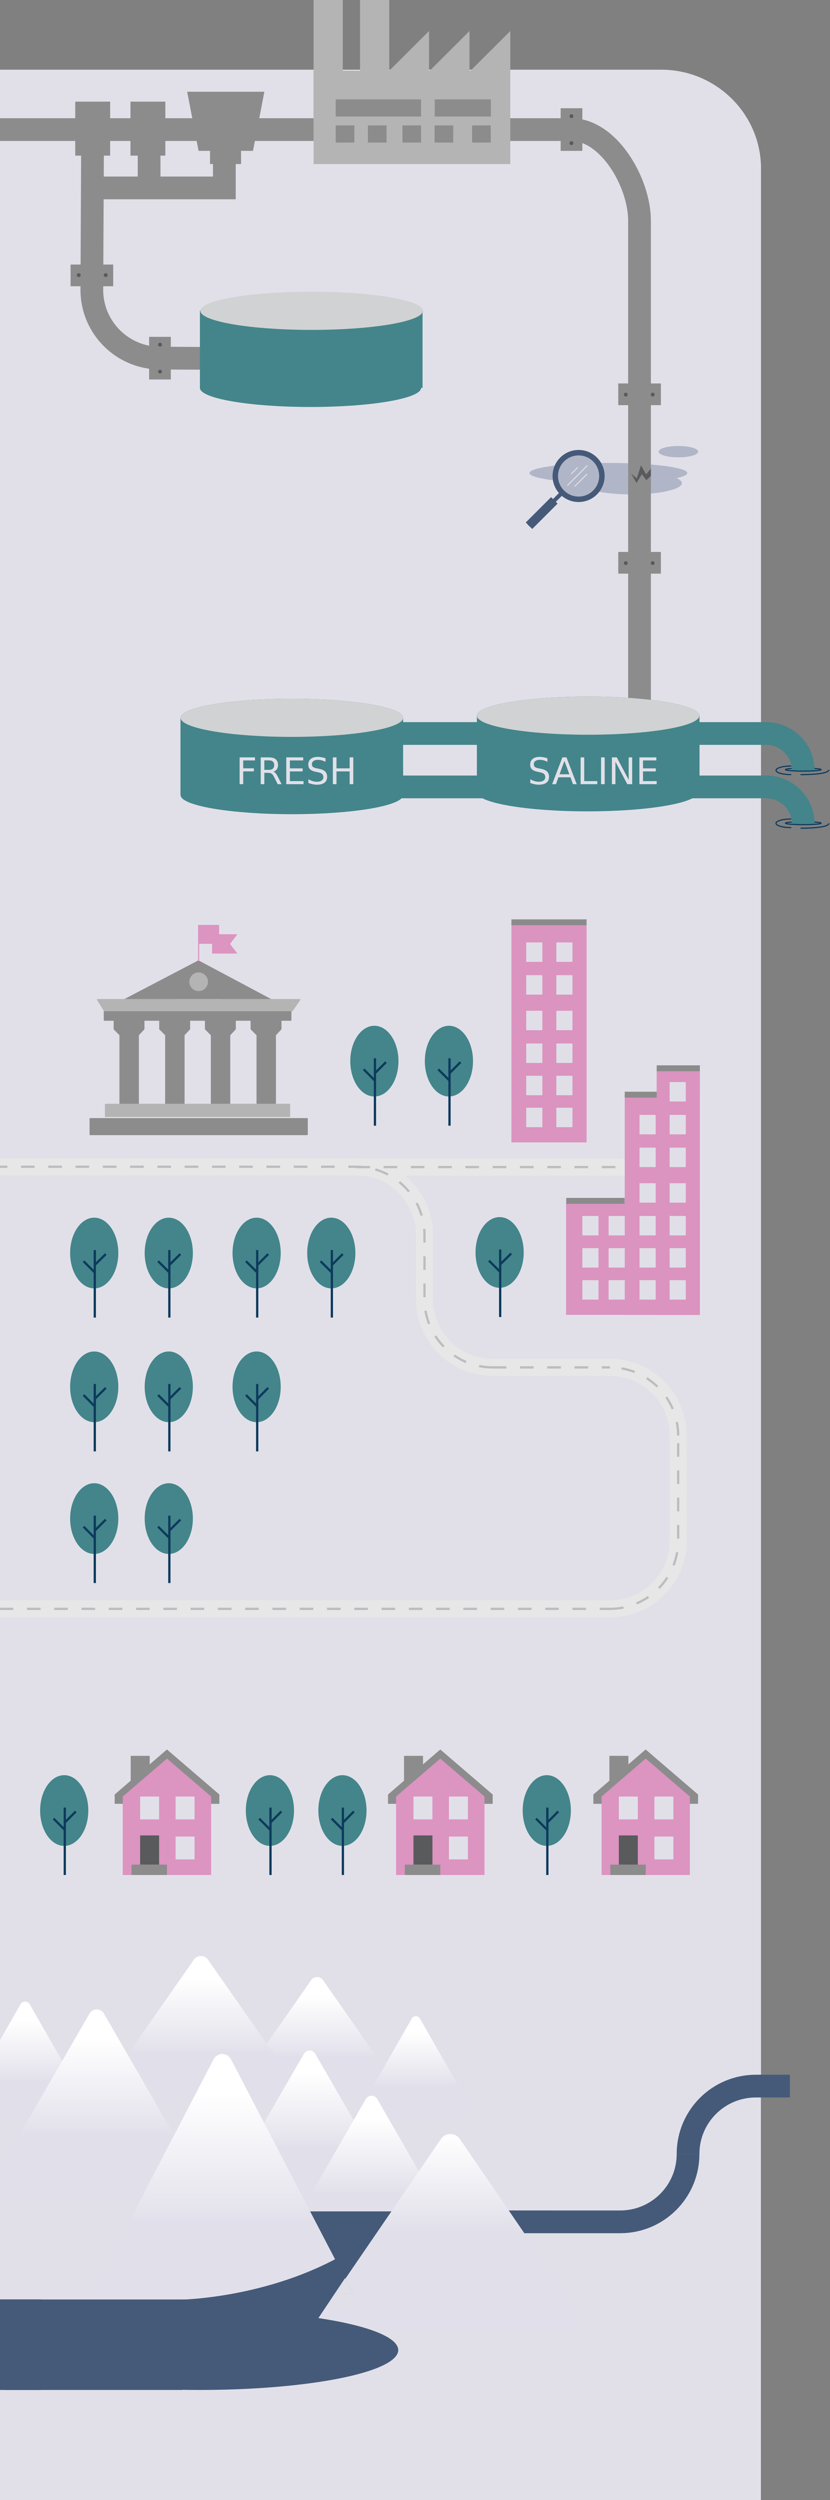 <?xml version="1.0" encoding="UTF-8" standalone="no"?>
<!-- Generator: Adobe Illustrator 19.1.0, SVG Export Plug-In . SVG Version: 6.00 Build 0)  -->

<svg
   xmlns:dc="http://purl.org/dc/elements/1.1/"
   xmlns:cc="http://creativecommons.org/ns#"
   xmlns:rdf="http://www.w3.org/1999/02/22-rdf-syntax-ns#"
   xmlns:svg="http://www.w3.org/2000/svg"
   xmlns="http://www.w3.org/2000/svg"
   xmlns:sodipodi="http://sodipodi.sourceforge.net/DTD/sodipodi-0.dtd"
   xmlns:inkscape="http://www.inkscape.org/namespaces/inkscape"
   version="1.1"
   id="Layer_1"
   x="0px"
   y="0px"
   viewBox="-282 -237.6 730.3 2199.2"
   style="enable-background:new -282 -237.6 730.3 2199.2;"
   xml:space="preserve"
   inkscape:version="0.91 r13725"
   sodipodi:docname="module9_background.svg"><rect x="-282" y="-237.6" width="730.3" height="2199.2" fill="#808080" stroke="none"/><defs
     id="defs4146" /><sodipodi:namedview
     pagecolor="#ffffff"
     bordercolor="#666666"
     borderopacity="1"
     objecttolerance="10"
     gridtolerance="10"
     guidetolerance="10"
     inkscape:pageopacity="0"
     inkscape:pageshadow="2"
     inkscape:window-width="1277"
     inkscape:window-height="708"
     id="namedview4144"
     showgrid="false"
     inkscape:zoom="0.33557658"
     inkscape:cx="365.14999"
     inkscape:cy="1220.155"
     inkscape:window-x="185"
     inkscape:window-y="128"
     inkscape:window-maximized="0"
     inkscape:current-layer="Layer_1" /><style
     type="text/css"
     id="style3763">
	.st0{fill:#E1E0E9;}
	.st1{fill:none;stroke:#455A79;stroke-width:20;stroke-miterlimit:10;}
	.st2{fill:url(#SVGID_1_);}
	.st3{fill:url(#SVGID_2_);}
	.st4{fill:url(#SVGID_3_);}
	.st5{fill:url(#SVGID_4_);}
	.st6{fill:url(#SVGID_5_);}
	.st7{fill:url(#SVGID_6_);}
	.st8{fill:url(#SVGID_7_);}
	.st9{fill:#455A79;}
	.st10{fill:url(#SVGID_8_);}
	.st11{fill:url(#SVGID_9_);}
	.st12{fill:#0D3A5D;}
	.st13{fill:none;stroke:#FFFFFF;stroke-miterlimit:10;}
	.st14{fill:#FFFFFF;}
	.st15{fill:#B0B6C7;}
	.st16{fill:none;stroke:#8C8C8C;stroke-width:20;stroke-miterlimit:10;}
	.st17{fill:#8C8C8C;}
	.st18{fill:#595A5C;}
	.st19{fill:none;stroke:#43858A;stroke-width:20;stroke-miterlimit:10;}
	.st20{fill:#43858A;}
	.st21{fill:#D1D2D3;}
	.st22{font-family:'ArialMT';}
	.st23{font-size:32.34px;}
	.st24{fill:url(#SVGID_10_);}
	.st25{fill:url(#SVGID_11_);}
	.st26{fill:#475B7A;}
	.st27{fill:url(#SVGID_12_);}
	.st28{fill:url(#SVGID_13_);}
	.st29{fill:none;stroke:#E7E7E7;stroke-width:15;stroke-miterlimit:10;}
	.st30{fill:none;stroke:#BBBDBF;stroke-width:2;stroke-miterlimit:10;stroke-dasharray:12;}
	.st31{fill:#DC94C1;}
	.st32{fill:none;stroke:#0D3A5D;stroke-width:2;stroke-miterlimit:10;}
	.st33{fill:none;stroke:#0D3A5D;stroke-miterlimit:10;}
	.st34{fill:#DB93BF;}
	.st35{fill:#8B8B8B;}
	.st36{fill:#E0DFE7;}
	.st37{fill:#8C8C8C;stroke:#8C8C8C;stroke-linejoin:round;}
	.st38{fill:#B4B4B4;stroke:#B4B4B4;stroke-linejoin:round;}
	.st39{fill:#DC94C1;stroke:#DC94C1;stroke-miterlimit:10;}
	.st40{fill:#B4B4B4;}
	.st41{fill:#E1E0EA;}
	.st42{fill:#775046;}
</style><g
     id="g3765"><path
       class="st0"
       d="M374.1,1608c-19.4,4-30.7,16.5-36.9,33.1c0,0.1,0,0.3-0.1,0.4c-3.4,8.9-2.7,20.5-2.8,21.8   c-0.7,10.8-4.6,20.8-8.9,27.9c-9.9,17-27.4,31.7-48.2,34.3c0,0-4.5,0.9-10,0.9H163.7v-19.5h104.2c1.7,0,9.2-2,9.2-2   c17.4-5.3,28.9-17.5,34.3-32.6c0.5-1.4,0.9-2.8,1.3-4.2v-0.4c1-3.9,1.5-8.1,1.7-12.6c0.3-1.3,0-2.7,0.2-4.1   c0.1-1.1,0.2-2.3,0.2-3.4c0.1-1.2,0.3-2.4,0.5-3.7c0.4-2.4,1-4.7,1.8-7c2.6-7.9,4.8-13,8.1-17.8c12.1-17.6,29.2-29.5,53.1-31.7   c0,0,4.8-0.1,9.3-0.1V-89.3c0-48-39.4-87-87.8-87h-587.1l-1.5,1961.8h165c21.1-1.2,78.6-7,133.5-35.6l-22.2-42.3H69l-39,59.5   l-24,34.8c43.3,6.4,59.9,16.7,59.9,28.2c0,19.4-79.3,35.2-177.2,35.2c-7.7,0-15.3-0.1-22.7-0.3l-0.3,0.4h-154.6l-0.1,96.2h676.5   v-355C376.5,1606.6,374.1,1608,374.1,1608L374.1,1608z"
       id="path3767" /><rect
       x="207"
       y="1506"
       class="st0"
       width="180"
       height="351"
       id="rect3769" /><rect
       x="-289"
       y="1783.6"
       class="st0"
       width="360"
       height="99.2"
       id="rect3771" /><g
       id="g3773"><g
         id="g3775"><path
           class="st1"
           d="M-106.2,1716.8h369.9c33,0,59.7-26.7,59.7-59.7"
           id="path3777" /><path
           class="st1"
           d="M323.4,1657.1c0-33,26.7-59.7,59.7-59.7H413"
           id="path3779" /></g><linearGradient
         id="SVGID_1_"
         gradientUnits="userSpaceOnUse"
         x1="-5574.873"
         y1="1501.527"
         x2="-5574.873"
         y2="1606.884"
         gradientTransform="matrix(-1 0 0 1 -5577.953 0)"><stop
           offset="0.152"
           style="stop-color:#FFFFFF"
           id="stop3782" /><stop
           offset="0.649"
           style="stop-color:#E3E2EC"
           id="stop3784" /><stop
           offset="0.666"
           style="stop-color:#E1E0EA"
           id="stop3786" /></linearGradient><path
         class="st2"
         d="M-79.9,1606.9l71.9-103c1-1.5,2.9-2.4,5-2.4s3.9,0.9,5,2.4l71.9,103"
         id="path3788" /><linearGradient
         id="SVGID_2_"
         gradientUnits="userSpaceOnUse"
         x1="-5472.847"
         y1="1483.037"
         x2="-5472.847"
         y2="1611.144"
         gradientTransform="matrix(-1 0 0 1 -5577.953 0)"><stop
           offset="0.152"
           style="stop-color:#FFFFFF"
           id="stop3791" /><stop
           offset="0.649"
           style="stop-color:#E3E2EC"
           id="stop3793" /><stop
           offset="0.666"
           style="stop-color:#E1E0EA"
           id="stop3795" /></linearGradient><path
         class="st3"
         d="M-198.6,1611.1l87.4-125.2c1.2-1.8,3.5-2.9,6-2.9s4.8,1.1,6,2.9l87.4,125.2"
         id="path3797" /><linearGradient
         id="SVGID_3_"
         gradientUnits="userSpaceOnUse"
         x1="-5318"
         y1="1523.161"
         x2="-5318"
         y2="1628.723"
         gradientTransform="matrix(-1 0 0 1 -5577.953 0)"><stop
           offset="0.152"
           style="stop-color:#FFFFFF"
           id="stop3800" /><stop
           offset="0.649"
           style="stop-color:#E3E2EC"
           id="stop3802" /><stop
           offset="0.666"
           style="stop-color:#E1E0EA"
           id="stop3804" /></linearGradient><path
         class="st4"
         d="M-323,1628.7l59-103.2c0.8-1.5,2.4-2.4,4.1-2.4s3.2,0.9,4.1,2.4l59,103.2"
         id="path3806" /><linearGradient
         id="SVGID_4_"
         gradientUnits="userSpaceOnUse"
         x1="-5568.301"
         y1="1566.087"
         x2="-5568.301"
         y2="1694.195"
         gradientTransform="matrix(-1 0 0 1 -5577.953 0)"><stop
           offset="0.152"
           style="stop-color:#FFFFFF"
           id="stop3809" /><stop
           offset="0.649"
           style="stop-color:#E3E2EC"
           id="stop3811" /><stop
           offset="0.666"
           style="stop-color:#E1E0EA"
           id="stop3813" /></linearGradient><path
         class="st5"
         d="M-86.9,1694.2l72.3-125.2c1-1.8,2.9-2.9,5-2.9s4,1.1,5,2.9l72.3,125.2"
         id="path3815" /><linearGradient
         id="SVGID_5_"
         gradientUnits="userSpaceOnUse"
         x1="-5381.047"
         y1="1530.058"
         x2="-5381.047"
         y2="1694.195"
         gradientTransform="matrix(-1 0 0 1 -5577.953 0)"><stop
           offset="0.152"
           style="stop-color:#FFFFFF"
           id="stop3818" /><stop
           offset="0.649"
           style="stop-color:#E3E2EC"
           id="stop3820" /><stop
           offset="0.666"
           style="stop-color:#E1E0EA"
           id="stop3822" /></linearGradient><path
         class="st6"
         d="M-295.9,1694.2l92.6-160.5c1.3-2.3,3.7-3.7,6.4-3.7s5.1,1.4,6.4,3.7l92.6,160.5"
         id="path3824" /><linearGradient
         id="SVGID_6_"
         gradientUnits="userSpaceOnUse"
         x1="-5661.82"
         y1="1535.944"
         x2="-5661.82"
         y2="1628.723"
         gradientTransform="matrix(-1 0 0 1 -5577.953 0)"><stop
           offset="0.152"
           style="stop-color:#FFFFFF"
           id="stop3827" /><stop
           offset="0.649"
           style="stop-color:#E3E2EC"
           id="stop3829" /><stop
           offset="0.666"
           style="stop-color:#E1E0EA"
           id="stop3831" /></linearGradient><path
         class="st7"
         d="M28.5,1628.7l51.8-90.7c0.7-1.3,2.1-2.1,3.6-2.1s2.8,0.8,3.6,2.1l51.8,90.7"
         id="path3833" /><linearGradient
         id="SVGID_7_"
         gradientUnits="userSpaceOnUse"
         x1="-5622.831"
         y1="1605.889"
         x2="-5622.831"
         y2="1733.997"
         gradientTransform="matrix(-1 0 0 1 -5577.953 0)"><stop
           offset="0.152"
           style="stop-color:#FFFFFF"
           id="stop3836" /><stop
           offset="0.649"
           style="stop-color:#E3E2EC"
           id="stop3838" /><stop
           offset="0.666"
           style="stop-color:#E1E0EA"
           id="stop3840" /></linearGradient><path
         class="st8"
         d="M-32.4,1734l72.3-125.2c1-1.8,2.9-2.9,5-2.9c2.1,0,4,1.1,5,2.9l72.3,125.2"
         id="path3842" /><rect
         x="-54.2"
         y="1707.6"
         class="st9"
         width="154.1"
         height="72.1"
         id="rect3844" /><linearGradient
         id="SVGID_8_"
         gradientUnits="userSpaceOnUse"
         x1="-5491.642"
         y1="1569.073"
         x2="-5491.642"
         y2="1791.803"
         gradientTransform="matrix(-1 0 0 1 -5577.953 0)"><stop
           offset="0.152"
           style="stop-color:#FFFFFF"
           id="stop3847" /><stop
           offset="0.649"
           style="stop-color:#E3E2EC"
           id="stop3849" /><stop
           offset="0.666"
           style="stop-color:#E1E0EA"
           id="stop3851" /></linearGradient><path
         class="st10"
         d="M-207.5,1791.8l113.3-217.7c1.6-3.1,4.6-5,7.8-5c3.2,0,6.2,1.9,7.8,5l113.3,217.7"
         id="path3853" /><linearGradient
         id="SVGID_9_"
         gradientUnits="userSpaceOnUse"
         x1="-5692.304"
         y1="1639.559"
         x2="-5692.304"
         y2="1812.854"
         gradientTransform="matrix(-1 0 0 1 -5577.953 0)"><stop
           offset="0"
           style="stop-color:#FFFFFF"
           id="stop3856" /><stop
           offset="0.498"
           style="stop-color:#E1E0EA"
           id="stop3858" /></linearGradient><path
         class="st11"
         d="M-9.7,1812.9l116-169.4c1.6-2.4,4.7-3.9,8-3.9s6.3,1.5,8,3.9l116,169.4"
         id="path3860" /><path
         class="st9"
         d="M-127,1785.4c0,0,98.9,0,174.2-57.5l-64.2,96.3L-127,1785.4z"
         id="path3862" /><ellipse
         class="st9"
         cx="-106.3"
         cy="1829.6"
         rx="174.7"
         ry="35.1"
         id="ellipse3864" /></g></g><rect
     x="-399"
     y="1785"
     class="st9"
     width="153"
     height="79.7"
     id="rect3866" /><title
     id="title3868">module9_bg_</title><ellipse
     transform="matrix(0.707 0.707 -0.707 0.707 3.392243e-02 60.932)"
     class="st12"
     cx="-73.5"
     cy="30.5"
     rx="2.8"
     ry="10.8"
     id="ellipse3870" /><path
     class="st13"
     d="M-7.4,45.5c7,0,12.7-5.7,12.7-12.7S-0.4,20.1-7.4,20.1s-12.7,5.7-12.7,12.7"
     id="path3872" /><path
     class="st14"
     d="M-10.3,45.5l1.4,0.9l1.5,0.8v-3.3l-1.5,0.8L-10.3,45.5z"
     id="path3874" /><ellipse
     class="st15"
     cx="253.3"
     cy="178.5"
     rx="69.4"
     ry="8.9"
     id="ellipse3876" /><ellipse
     class="st15"
     cx="273.6"
     cy="187.4"
     rx="44.4"
     ry="9.9"
     id="ellipse3878" /><path
     class="st16"
     d="M280.7,391.9V-43.6c0-33.1-26.9-80-60-80h-504.1"
     id="path3880" /><path
     class="st17"
     d="M211.3-142.4h19.1v37.5h-19.1V-142.4z M262,99.7h37.5v19.1H262V99.7z"
     id="path3882" /><circle
     class="st18"
     cx="292.3"
     cy="109.5"
     r="1.7"
     id="circle3884" /><circle
     class="st18"
     cx="268.6"
     cy="109.5"
     r="1.7"
     id="circle3886" /><path
     class="st17"
     d="M262,247.9h37.5V267H262V247.9z"
     id="path3888" /><circle
     class="st18"
     cx="292.3"
     cy="257.7"
     r="1.7"
     id="circle3890" /><circle
     class="st18"
     cx="268.6"
     cy="257.7"
     r="1.7"
     id="circle3892" /><circle
     class="st18"
     cx="220.8"
     cy="-135.4"
     r="1.7"
     id="circle3894" /><circle
     class="st18"
     cx="220.8"
     cy="-111.7"
     r="1.7"
     id="circle3896" /><path
     class="st18"
     d="M282,171.8l4.5,7.9l4.2-5.1v6.4l-4,3.8l-4-5.3l-4.6,7.8l-4.8-8.3l5,4.2L282,171.8z"
     id="path3898" /><ellipse
     class="st15"
     cx="314.9"
     cy="159.7"
     rx="17.4"
     ry="5"
     id="ellipse3900" /><path
     class="st16"
     d="M-200.5-124.5l-0.7,141.9c0,33.1,26.9,60,60,60l124.6,0.7"
     id="path3902" /><path
     class="st17"
     d="M-150.8,58.7h19.1v37.5h-19.1V58.7z M-219.9-4.9h37.5v19.1h-37.5V-4.9z"
     id="path3904" /><circle
     class="st18"
     cx="-212.7"
     cy="4.4"
     r="1.7"
     id="circle3906" /><circle
     class="st18"
     cx="-189"
     cy="4.4"
     r="1.7"
     id="circle3908" /><circle
     class="st18"
     cx="-141.2"
     cy="89.3"
     r="1.7"
     id="circle3910" /><circle
     class="st18"
     cx="-141.2"
     cy="65.6"
     r="1.7"
     id="circle3912" /><path
     class="st16"
     d="M-84.6-123.6v51.3h-115.9 M-150.8-119.7v47.4"
     id="path3914" /><path
     class="st19"
     d="M424.8,440.3c0-18-14.6-32.7-32.7-32.7H56.6 M424.8,487.3c0-18-14.6-32.7-32.7-32.7H39.7"
     id="path3916" /><ellipse
     class="st20"
     cx="234.9"
     cy="459.3"
     rx="97.3"
     ry="16.8"
     id="ellipse3918" /><path
     class="st20"
     d="M137.6,391.3h195.9v67.9H137.6V391.3z"
     id="path3920" /><ellipse
     class="st20"
     cx="-25.2"
     cy="461.8"
     rx="97.9"
     ry="16.8"
     id="ellipse3922" /><path
     class="st20"
     d="M-123.2,393.8H72.7v67.9h-195.9V393.8z"
     id="path3924" /><ellipse
     class="st20"
     cx="235.5"
     cy="391.9"
     rx="97.9"
     ry="16.8"
     id="ellipse3926" /><ellipse
     class="st20"
     cx="-25.2"
     cy="393.8"
     rx="97.9"
     ry="16.8"
     id="ellipse3928" /><ellipse
     class="st21"
     cx="235.5"
     cy="391.9"
     rx="97.9"
     ry="16.8"
     id="ellipse3930" /><ellipse
     class="st21"
     cx="-25.2"
     cy="393.8"
     rx="97.9"
     ry="16.8"
     id="ellipse3932" /><g
     transform="matrix(1 0 0 1 182.36 452.187)"
     style="font-size:32.34px;font-family:ArialMT;fill:#e1e0e9"
     id="text3934"><path
       d="m 17.307,-22.802 0,3.111 q -1.816,-0.869 -3.427,-1.295 -1.611,-0.426 -3.111,-0.426 -2.606,0 -4.027,1.011 -1.405,1.011 -1.405,2.874 0,1.563 0.932,2.369 0.947,0.79 3.569,1.279 l 1.927,0.395 q 3.569,0.679 5.258,2.4 1.705,1.705 1.705,4.579 0,3.427 -2.305,5.195 -2.29,1.769 -6.727,1.769 -1.674,0 -3.569,-0.379 Q 4.248,-0.3 2.227,-1.042 l 0,-3.285 q 1.942,1.09 3.806,1.642 1.863,0.553 3.664,0.553 2.732,0 4.216,-1.074 1.484,-1.074 1.484,-3.063 0,-1.737 -1.074,-2.716 -1.058,-0.979 -3.49,-1.469 l -1.942,-0.379 q -3.569,-0.711 -5.164,-2.227 -1.595,-1.516 -1.595,-4.216 0,-3.127 2.195,-4.927 2.211,-1.8 6.08,-1.8 1.658,0 3.379,0.3 1.721,0.3 3.521,0.9 z"
       style="font-size:32.34px;font-family:ArialMT;fill:#e1e0e9"
       id="path4162" /><path
       d="m 32.277,-20.434 -4.327,11.733 8.669,0 -4.343,-11.733 z m -1.8,-3.142 3.616,0 L 43.078,0 39.762,0 37.614,-6.048 l -10.627,0 L 24.839,0 21.476,0 30.477,-23.576 Z"
       style="font-size:32.34px;font-family:ArialMT;fill:#e1e0e9"
       id="path4164" /><path
       d="m 46.505,-23.576 3.19,0 0,20.892 11.48,0 0,2.684 -14.67,0 0,-23.576 z"
       style="font-size:32.34px;font-family:ArialMT;fill:#e1e0e9"
       id="path4166" /><path
       d="m 64.506,-23.576 3.19,0 0,23.576 -3.19,0 0,-23.576 z"
       style="font-size:32.34px;font-family:ArialMT;fill:#e1e0e9"
       id="path4168" /><path
       d="m 74.044,-23.576 4.295,0 10.454,19.723 0,-19.723 3.095,0 0,23.576 -4.295,0 -10.454,-19.723 0,19.723 -3.095,0 0,-23.576 z"
       style="font-size:32.34px;font-family:ArialMT;fill:#e1e0e9"
       id="path4170" /><path
       d="m 98.236,-23.576 14.907,0 0,2.684 -11.717,0 0,6.98 11.227,0 0,2.684 -11.227,0 0,8.543 12.001,0 0,2.684 -15.191,0 0,-23.576 z"
       style="font-size:32.34px;font-family:ArialMT;fill:#e1e0e9"
       id="path4172" /></g><g
     transform="matrix(1 0 0 1 -74.35 452.187)"
     style="font-size:32.34px;font-family:ArialMT;fill:#e1e0e9"
     id="text3936"><path
       d="m 3.174,-23.576 13.549,0 0,2.684 -10.359,0 0,6.948 9.348,0 0,2.684 -9.348,0 0,11.259 -3.19,0 0,-23.576 z"
       style="font-size:32.34px;font-family:ArialMT;fill:#e1e0e9"
       id="path4151" /><path
       d="m 32.924,-11.054 q 1.026,0.347 1.99,1.484 0.979,1.137 1.958,3.127 L 40.109,0 36.683,0 33.666,-6.048 q -1.169,-2.369 -2.274,-3.142 -1.09,-0.774 -2.985,-0.774 l -3.474,0 0,9.964 -3.19,0 0,-23.576 7.201,0 q 4.043,0 6.032,1.69 1.99,1.69 1.99,5.1 0,2.227 -1.042,3.695 -1.026,1.469 -3,2.037 z m -7.99,-9.901 0,8.369 4.011,0 q 2.305,0 3.474,-1.058 1.184,-1.074 1.184,-3.142 0,-2.069 -1.184,-3.111 -1.169,-1.058 -3.474,-1.058 l -4.011,0 z"
       style="font-size:32.34px;font-family:ArialMT;fill:#e1e0e9"
       id="path4153" /><path
       d="m 44.231,-23.576 14.907,0 0,2.684 -11.717,0 0,6.98 11.227,0 0,2.684 -11.227,0 0,8.543 12.001,0 0,2.684 -15.191,0 0,-23.576 z"
       style="font-size:32.34px;font-family:ArialMT;fill:#e1e0e9"
       id="path4155" /><path
       d="m 78.766,-22.802 0,3.111 q -1.816,-0.869 -3.427,-1.295 -1.611,-0.426 -3.111,-0.426 -2.606,0 -4.027,1.011 -1.405,1.011 -1.405,2.874 0,1.563 0.932,2.369 0.947,0.79 3.569,1.279 l 1.927,0.395 q 3.569,0.679 5.258,2.4 1.705,1.705 1.705,4.579 0,3.427 -2.305,5.195 -2.29,1.769 -6.727,1.769 -1.674,0 -3.569,-0.379 Q 65.706,-0.3 63.685,-1.042 l 0,-3.285 q 1.942,1.09 3.806,1.642 1.863,0.553 3.664,0.553 2.732,0 4.216,-1.074 1.484,-1.074 1.484,-3.063 0,-1.737 -1.074,-2.716 -1.058,-0.979 -3.49,-1.469 l -1.942,-0.379 q -3.569,-0.711 -5.164,-2.227 -1.595,-1.516 -1.595,-4.216 0,-3.127 2.195,-4.927 2.211,-1.8 6.08,-1.8 1.658,0 3.379,0.3 1.721,0.3 3.521,0.9 z"
       style="font-size:32.34px;font-family:ArialMT;fill:#e1e0e9"
       id="path4157" /><path
       d="m 85.224,-23.576 3.19,0 0,9.664 11.591,0 0,-9.664 3.19,0 0,23.576 -3.19,0 0,-11.227 -11.591,0 0,11.227 -3.19,0 0,-23.576 z"
       style="font-size:32.34px;font-family:ArialMT;fill:#e1e0e9"
       id="path4159" /></g><linearGradient
     id="SVGID_10_"
     gradientUnits="userSpaceOnUse"
     x1="-8294.95"
     y1="157.21"
     x2="-8294.95"
     y2="-66.587"
     gradientTransform="matrix(-1 0 0 -1 -8275.05 1725.58)"><stop
       offset="0.15"
       style="stop-color:#FFFFFF"
       id="stop3939" /><stop
       offset="0.65"
       style="stop-color:#E3E2EC"
       id="stop3941" /><stop
       offset="0.67"
       style="stop-color:#E1E0E9"
       id="stop3943" /></linearGradient><path
     class="st24"
     d="M28.7,1780.1H13.1l-8.3,12.1H35L28.7,1780.1z"
     id="path3945" /><linearGradient
     id="SVGID_11_"
     gradientUnits="userSpaceOnUse"
     x1="-8294.95"
     y1="86.299"
     x2="-8294.95"
     y2="-87.787"
     gradientTransform="matrix(-1 0 0 -1 -8275.05 1725.58)"><stop
       offset="0"
       style="stop-color:#FFFFFF"
       id="stop3948" /><stop
       offset="0.5"
       style="stop-color:#E1E0E9"
       id="stop3950" /></linearGradient><path
     class="st25"
     d="M28.7,1780.1H13.1l-8.3,12.1H35L28.7,1780.1z"
     id="path3952" /><path
     class="st26"
     d="M13.1,1780.1h15.6l-6.7-13L13.1,1780.1z"
     id="path3954" /><linearGradient
     id="SVGID_12_"
     gradientUnits="userSpaceOnUse"
     x1="-8295.95"
     y1="157.21"
     x2="-8295.95"
     y2="-66.587"
     gradientTransform="matrix(-1 0 0 -1 -8275.05 1725.58)"><stop
       offset="0.15"
       style="stop-color:#FFFFFF"
       id="stop3957" /><stop
       offset="0.65"
       style="stop-color:#E3E2EC"
       id="stop3959" /><stop
       offset="0.67"
       style="stop-color:#E1E0E9"
       id="stop3961" /></linearGradient><path
     class="st27"
     d="M13.1,1780.1h15.6l-6.7-13L13.1,1780.1z"
     id="path3963" /><linearGradient
     id="SVGID_13_"
     gradientUnits="userSpaceOnUse"
     x1="-8295.95"
     y1="86.299"
     x2="-8295.95"
     y2="-87.787"
     gradientTransform="matrix(-1 0 0 -1 -8275.05 1725.58)"><stop
       offset="0"
       style="stop-color:#FFFFFF"
       id="stop3966" /><stop
       offset="0.5"
       style="stop-color:#E1E0E9"
       id="stop3968" /></linearGradient><path
     class="st28"
     d="M13.1,1780.1h15.6l-6.7-13L13.1,1780.1z"
     id="path3970" /><path
     class="st29"
     d="M151.5,965.2h103.2 M-282.3,1177.6h537 M254.7,1177.6c33.1,0,60-26.9,60-60v-92.4 M314.7,1025.2  c0-33.1-26.9-60-60-60 M151.5,965.2c-33.1,0-60-26.9-60-60v-56.5c0-33.1-26.9-60-60-60h-313.9 M31.5,789h270.4"
     id="path3972" /><path
     class="st30"
     d="M151.5,965.2h103.2 M-282.3,1177.6h537 M254.7,1177.6c33.1,0,60-26.9,60-60v-92.4 M314.7,1025.2  c0-33.1-26.9-60-60-60 M151.5,965.2c-33.1,0-60-26.9-60-60v-56.5c0-33.1-26.9-60-60-60h-313.9 M31.5,789h270.4"
     id="path3974" /><path
     class="st17"
     d="M240.1,1349.1h92.1v-8.2l-46.1-39.6l-46,39.6V1349.1z"
     id="path3976" /><path
     class="st17"
     d="M254.2,1306.9h16.7v33.4h-16.7V1306.9z"
     id="path3978" /><path
     class="st31"
     d="M247.3,1411.7H325v-69l-38.9-33.4l-38.8,33.4V1411.7z"
     id="path3980" /><path
     class="st0"
     d="M293.8,1377.9h16.7v20.1h-16.7V1377.9z M293.8,1342.7h16.7v20.1h-16.7V1342.7z M262.5,1342.7h16.7v20.1h-16.7  V1342.7z"
     id="path3982" /><path
     class="st18"
     d="M262.5,1376.9h16.7v25.7h-16.7V1376.9z"
     id="path3984" /><path
     class="st17"
     d="M255,1402.6h31.2v9.1H255V1402.6z"
     id="path3986" /><ellipse
     class="st20"
     cx="199.1"
     cy="1355"
     rx="21.2"
     ry="31.1"
     id="ellipse3988" /><path
     class="st32"
     d="M199.6,1352.4v59.3 M209.2,1355.8l-9.6,9.7 M189.6,1362.1l9.7,9.7"
     id="path3990" /><ellipse
     class="st20"
     cx="-225.5"
     cy="1355"
     rx="21.2"
     ry="31.1"
     id="ellipse3992" /><path
     class="st32"
     d="M-225,1352.4v59.3 M-215.3,1355.8l-9.6,9.7 M-234.9,1362.1l9.7,9.7"
     id="path3994" /><path
     class="st17"
     d="M59.4,1349.1h92.1v-8.2l-46.1-39.6l-46,39.6V1349.1z"
     id="path3996" /><path
     class="st17"
     d="M73.5,1306.9h16.7v33.4H73.5V1306.9z"
     id="path3998" /><path
     class="st31"
     d="M66.5,1411.7h77.8v-69l-38.9-33.4l-38.9,33.4V1411.7z"
     id="path4000" /><path
     class="st0"
     d="M113,1377.9h16.7v20.1H113V1377.9z M113,1342.7h16.7v20.1H113V1342.7z M81.8,1342.7h16.7v20.1H81.8V1342.7z"
     id="path4002" /><path
     class="st18"
     d="M81.8,1376.9h16.7v25.7H81.8V1376.9z"
     id="path4004" /><path
     class="st17"
     d="M74.2,1402.6h31.2v9.1H74.2V1402.6z M-181.1,1349.1H-89v-8.2l-46.1-39.6l-46,39.6V1349.1z"
     id="path4006" /><path
     class="st17"
     d="M-167,1306.9h16.7v33.4H-167V1306.9z"
     id="path4008" /><path
     class="st31"
     d="M-174,1411.7h77.8v-69l-38.9-33.4l-38.9,33.4V1411.7z"
     id="path4010" /><path
     class="st0"
     d="M-127.5,1377.9h16.7v20.1h-16.7V1377.9z M-127.5,1342.7h16.7v20.1h-16.7V1342.7z M-158.7,1342.7h16.7v20.1  h-16.7V1342.7z"
     id="path4012" /><path
     class="st18"
     d="M-158.7,1376.9h16.7v25.7h-16.7V1376.9z"
     id="path4014" /><path
     class="st17"
     d="M-166.3,1402.6h31.2v9.1h-31.2V1402.6z"
     id="path4016" /><ellipse
     class="st20"
     cx="19.3"
     cy="1355"
     rx="21.2"
     ry="31.1"
     id="ellipse4018" /><path
     class="st32"
     d="M19.7,1352.4v59.3 M29.4,1355.8l-9.6,9.7 M9.8,1362.1l9.7,9.7"
     id="path4020" /><ellipse
     class="st20"
     cx="157.6"
     cy="864.1"
     rx="21.2"
     ry="31.1"
     id="ellipse4022" /><path
     class="st32"
     d="M158.1,861.5v59.4 M167.8,865l-9.7,9.6 M148.2,871.3l9.6,9.6"
     id="path4024" /><ellipse
     class="st20"
     cx="113"
     cy="695.8"
     rx="21.2"
     ry="31.1"
     id="ellipse4026" /><path
     class="st32"
     d="M113.5,693.3v59.3 M123.2,696.7l-9.7,9.7 M103.6,703l9.7,9.7"
     id="path4028" /><ellipse
     class="st20"
     cx="47.4"
     cy="695.8"
     rx="21.2"
     ry="31.1"
     id="ellipse4030" /><path
     class="st32"
     d="M47.9,693.3v59.3 M57.6,696.7l-9.7,9.7 M38,703l9.6,9.7"
     id="path4032" /><ellipse
     class="st20"
     cx="9.5"
     cy="864.6"
     rx="21.2"
     ry="31.1"
     id="ellipse4034" /><path
     class="st32"
     d="M10,862v59.4 M19.6,865.5l-9.6,9.6 M0,871.8l9.7,9.6"
     id="path4036" /><ellipse
     class="st20"
     cx="-56.2"
     cy="864.6"
     rx="21.2"
     ry="31.1"
     id="ellipse4038" /><path
     class="st32"
     d="M-55.7,862v59.4 M-46,865.5l-9.6,9.6 M-65.6,871.8l9.7,9.6"
     id="path4040" /><ellipse
     class="st20"
     cx="-133.5"
     cy="864.6"
     rx="21.2"
     ry="31.1"
     id="ellipse4042" /><path
     class="st32"
     d="M-133,862v59.4 M-123.3,865.5l-9.7,9.6 M-142.9,871.8l9.7,9.6"
     id="path4044" /><ellipse
     class="st20"
     cx="-199.1"
     cy="864.6"
     rx="21.2"
     ry="31.1"
     id="ellipse4046" /><path
     class="st32"
     d="M-198.6,862v59.4 M-188.9,865.5l-9.7,9.6 M-208.5,871.8l9.6,9.6"
     id="path4048" /><ellipse
     class="st20"
     cx="-56.2"
     cy="982.3"
     rx="21.2"
     ry="31.1"
     id="ellipse4050" /><path
     class="st32"
     d="M-55.7,979.8v59.3 M-46,983.2l-9.6,9.7 M-65.6,989.5l9.7,9.7"
     id="path4052" /><ellipse
     class="st20"
     cx="-133.5"
     cy="982.3"
     rx="21.2"
     ry="31.1"
     id="ellipse4054" /><path
     class="st32"
     d="M-133,979.8v59.3 M-123.3,983.2l-9.7,9.7 M-142.9,989.5l9.7,9.7"
     id="path4056" /><ellipse
     class="st20"
     cx="-199.1"
     cy="982.3"
     rx="21.2"
     ry="31.1"
     id="ellipse4058" /><path
     class="st32"
     d="M-198.6,979.8v59.3 M-188.9,983.2l-9.7,9.7 M-208.5,989.5l9.6,9.7"
     id="path4060" /><ellipse
     class="st20"
     cx="-133.5"
     cy="1098.2"
     rx="21.2"
     ry="31.1"
     id="ellipse4062" /><path
     class="st32"
     d="M-133,1095.6v59.3 M-123.3,1099.1l-9.7,9.6 M-142.9,1105.3l9.7,9.7"
     id="path4064" /><ellipse
     class="st20"
     cx="-199.1"
     cy="1098.2"
     rx="21.2"
     ry="31.1"
     id="ellipse4066" /><path
     class="st32"
     d="M-198.6,1095.6v59.3 M-188.9,1099.1l-9.7,9.6 M-208.5,1105.3l9.6,9.7"
     id="path4068" /><ellipse
     class="st20"
     cx="-44.5"
     cy="1355"
     rx="21.2"
     ry="31.1"
     id="ellipse4070" /><path
     class="st32"
     d="M-44,1352.4v59.3 M-34.4,1355.8l-9.6,9.7 M-54,1362.1l9.7,9.7"
     id="path4072" /><path
     class="st33"
     d="M414.6,485.5c-3.4,0.2-5.5,0.6-5.5,1c0,0.7,7,1.3,15.7,1.3s15.7-0.6,15.7-1.3c0-0.4-2.2-0.8-5.8-1   M414.6,438.4c-3.4,0.2-5.5,0.6-5.5,1c0,0.7,7,1.3,15.7,1.3s15.7-0.6,15.7-1.3c0-0.4-2.2-0.8-5.8-1"
     id="path4074" /><path
     class="st33"
     d="M414.2,436.2c-7.4,0-13.4,1.7-13.4,3.8s6,3.8,13.4,3.8 M414.2,482.8c-7.4,0-13.4,1.7-13.4,3.8s6,3.8,13.4,3.8"
     id="path4076" /><path
     class="st34"
     d="M168,767.3h66.1V573.7H168V767.3z"
     id="path4078" /><path
     class="st35"
     d="M168,576.2h66.1v-5.1H168V576.2z"
     id="path4080" /><path
     class="st36"
     d="M207.5,708.7h14.2v17.1h-14.2V708.7z M181,708.7h14.2v17.1H181V708.7z M207.5,736.8h14.2v17.1h-14.2V736.8z   M181,736.8h14.2v17.1H181V736.8z M207.5,680.3h14.2v17.1h-14.2V680.3z M181,680.3h14.2v17.1H181V680.3z M207.5,651.5h14.2v17.1  h-14.2V651.5z M181,651.5h14.2v17.1H181V651.5z M207.5,620.2h14.2v17.1h-14.2V620.2z M181,620.2h14.2v17.1H181V620.2z M207.5,591.4  h14.2v17.1h-14.2V591.4z M181,591.4h14.2v17.1H181V591.4z"
     id="path4082" /><path
     class="st34"
     d="M267.7,919h66.1V725.3h-66.1V919z"
     id="path4084" /><path
     class="st34"
     d="M295.8,919h38V701.5h-38V919z"
     id="path4086" /><path
     class="st34"
     d="M216.1,919h117.7v-98.7H216.1V919z"
     id="path4088" /><path
     class="st35"
     d="M267.7,727.9h28.1v-5.2h-28.1V727.9z M216.2,821.3h51.4v-5.2h-51.4V821.3z M295.8,704.7h38v-5.2h-38V704.7z"
     id="path4090" /><path
     class="st36"
     d="M307.2,860.3h14.2v17.1h-14.2V860.3z M280.7,860.3h14.2v17.1h-14.2V860.3z M307.2,888.5h14.2v17.1h-14.2V888.5  z M280.7,888.5h14.2v17.1h-14.2V888.5z M307.2,832h14.2v17.1h-14.2V832z M280.7,832h14.2v17.1h-14.2V832z M253.5,860.3h14.2v17.1  h-14.2V860.3z M253.5,888.5h14.2v17.1h-14.2V888.5z M253.5,832h14.2v17.1h-14.2V832z M230.4,860.3h14.2v17.1h-14.2V860.3z   M230.4,888.5h14.2v17.1h-14.2V888.5z M230.4,832h14.2v17.1h-14.2V832z M307.2,803.2h14.2v17.1h-14.2V803.2z M280.7,803.2h14.2v17.1  h-14.2V803.2z M307.2,771.9h14.2V789h-14.2V771.9z M280.7,771.9h14.2V789h-14.2V771.9z M307.2,743.1h14.2v17.1h-14.2V743.1z   M307.2,714.2h14.2v17.1h-14.2V714.2z M280.7,743.1h14.2v17.1h-14.2V743.1z"
     id="path4092" /><path
     class="st37"
     d="M-38.8,659.8h-151.4V651l82.8-43.3l81.3,43.3v8.8h-20.5 M-176.4,733.8v-61l-5.1-5.2v-7.1h26.1v7.1l-4.9,5.2v61   M-136.2,733.8v-61l-5.2-5.2v-7.1h26.2v7.1l-4.9,5.2v61 M-96,733.8v-61l-5.2-5.2v-7.1H-75v7.1l-4.9,5.2v61 M-55.8,733.8v-61  l-5.2-5.2v-7.1h26.2v7.1l-4.9,5.2v61"
     id="path4094" /><path
     class="st38"
     d="M-24.8,651.4h-165.4l-6-9.7h69l0.2-0.1h38.6l0.1,0.1h70.1L-24.8,651.4z M-189.2,744.9v-11.1h162v11.1"
     id="path4096" /><path
     class="st37"
     d="M-202.7,746.4h191v14h-191V746.4z"
     id="path4098" /><circle
     class="st38"
     cx="-107.2"
     cy="626"
     r="7.7"
     id="circle4100" /><path
     class="st31"
     d="M-92.4,584.2h19.3l-6.5,8.5l6.5,8.5h-22.3v-8.5"
     id="path4102" /><path
     class="st39"
     d="M-107.2,607.7v-31.2h17.5v15.6h-17.5"
     id="path4104" /><path
     class="st40"
     d="M-6.1-237.6h25.7v104.4H-6.1V-237.6z M34.8-237.6h25.7v104.4H34.8L34.8-237.6z"
     id="path4106" /><path
     class="st40"
     d="M-6.1-175.4H167v82.1H-6.1V-175.4z"
     id="path4108" /><path
     class="st40"
     d="M60.5-175.4l35-34.9v34.9l-38.6,38.6L60.5-175.4z M96.1-175.4l35-34.9v34.9l-38.6,38.6L96.1-175.4z M132-175.4  l35-34.9v34.9l-38.6,38.6L132-175.4z"
     id="path4110" /><path
     class="st17"
     d="M13.4-150.2h75.1v15.1H13.4V-150.2z M100.5-150.2h49.4v15.1h-49.4L100.5-150.2z M13.4-127.3h16.4v15.1H13.4  V-127.3z M41.7-127.3h16.4v15.1H41.7L41.7-127.3z M72.1-127.3h16.4v15.1H72.1V-127.3z M100.4-127.3h16.4v15.1h-16.4V-127.3z   M133.4-127.3h16.4v15.1h-16.4V-127.3z M-107.3-104.9h47.9l10-52h-67.9L-107.3-104.9z"
     id="path4112" /><path
     class="st17"
     d="M-97.2-112.2h27.3v18.9h-27.3V-112.2z M-167.2-148.2h30.7v47.5h-30.7V-148.2z M-215.8-148.2h30.7v47.5h-30.7  V-148.2z"
     id="path4114" /><ellipse
     class="st20"
     cx="-8.8"
     cy="103.6"
     rx="97.3"
     ry="16.8"
     id="ellipse4116" /><path
     class="st20"
     d="M-106.1,35.7H89.8v67.9h-195.9L-106.1,35.7z"
     id="path4118" /><ellipse
     class="st20"
     cx="-7.8"
     cy="36.2"
     rx="97.9"
     ry="16.8"
     id="ellipse4120" /><ellipse
     class="st21"
     cx="-7.8"
     cy="35.8"
     rx="97.9"
     ry="16.8"
     id="ellipse4122" /><path
     class="st33"
     d="M422.4,490.9c17.3,0,24.9-1.9,24.9-4.3 M422.4,443.8c17.3,0,24.9-1.9,24.9-4.3"
     id="path4124" /><path
     class="st9"
     d="M223.8,182.1l2.5,2.5l-41.6,41.6l-2.5-2.5L223.8,182.1z"
     id="path4126" /><path
     class="st9"
     d="M202.9,199.7l5.7,5.7l-22.3,22.3l-5.7-5.7L202.9,199.7z"
     id="path4128" /><circle
     class="st9"
     cx="227.1"
     cy="181.1"
     r="22.9"
     id="circle4130" /><circle
     class="st15"
     cx="227.1"
     cy="181.1"
     r="18.1"
     id="circle4132" /><path
     class="st41"
     d="M216.9,189.2l17.7-17.7l0.6,0.6l-17.7,17.7L216.9,189.2z"
     id="path4134" /><path
     class="st41"
     d="M220.3,179l5.7-5.7l0.6,0.6l-5.7,5.7L220.3,179z"
     id="path4136" /><path
     class="st41"
     d="M223.3,190l10.9-10.9l0.6,0.6l-10.9,10.9L223.3,190z"
     id="path4138" /><path
     class="st42"
     d="M335.2,1659.5C335.2,1659.5,335.2,1659.6,335.2,1659.5C335.2,1659.6,335.2,1659.6,335.2,1659.5z"
     id="path4140" /><polygon
     class="st9"
     points="-277.4,1864.7 -121.6,1864.7 -71.8,1785.1 -277.4,1785.1 "
     id="polygon4142" /></svg>